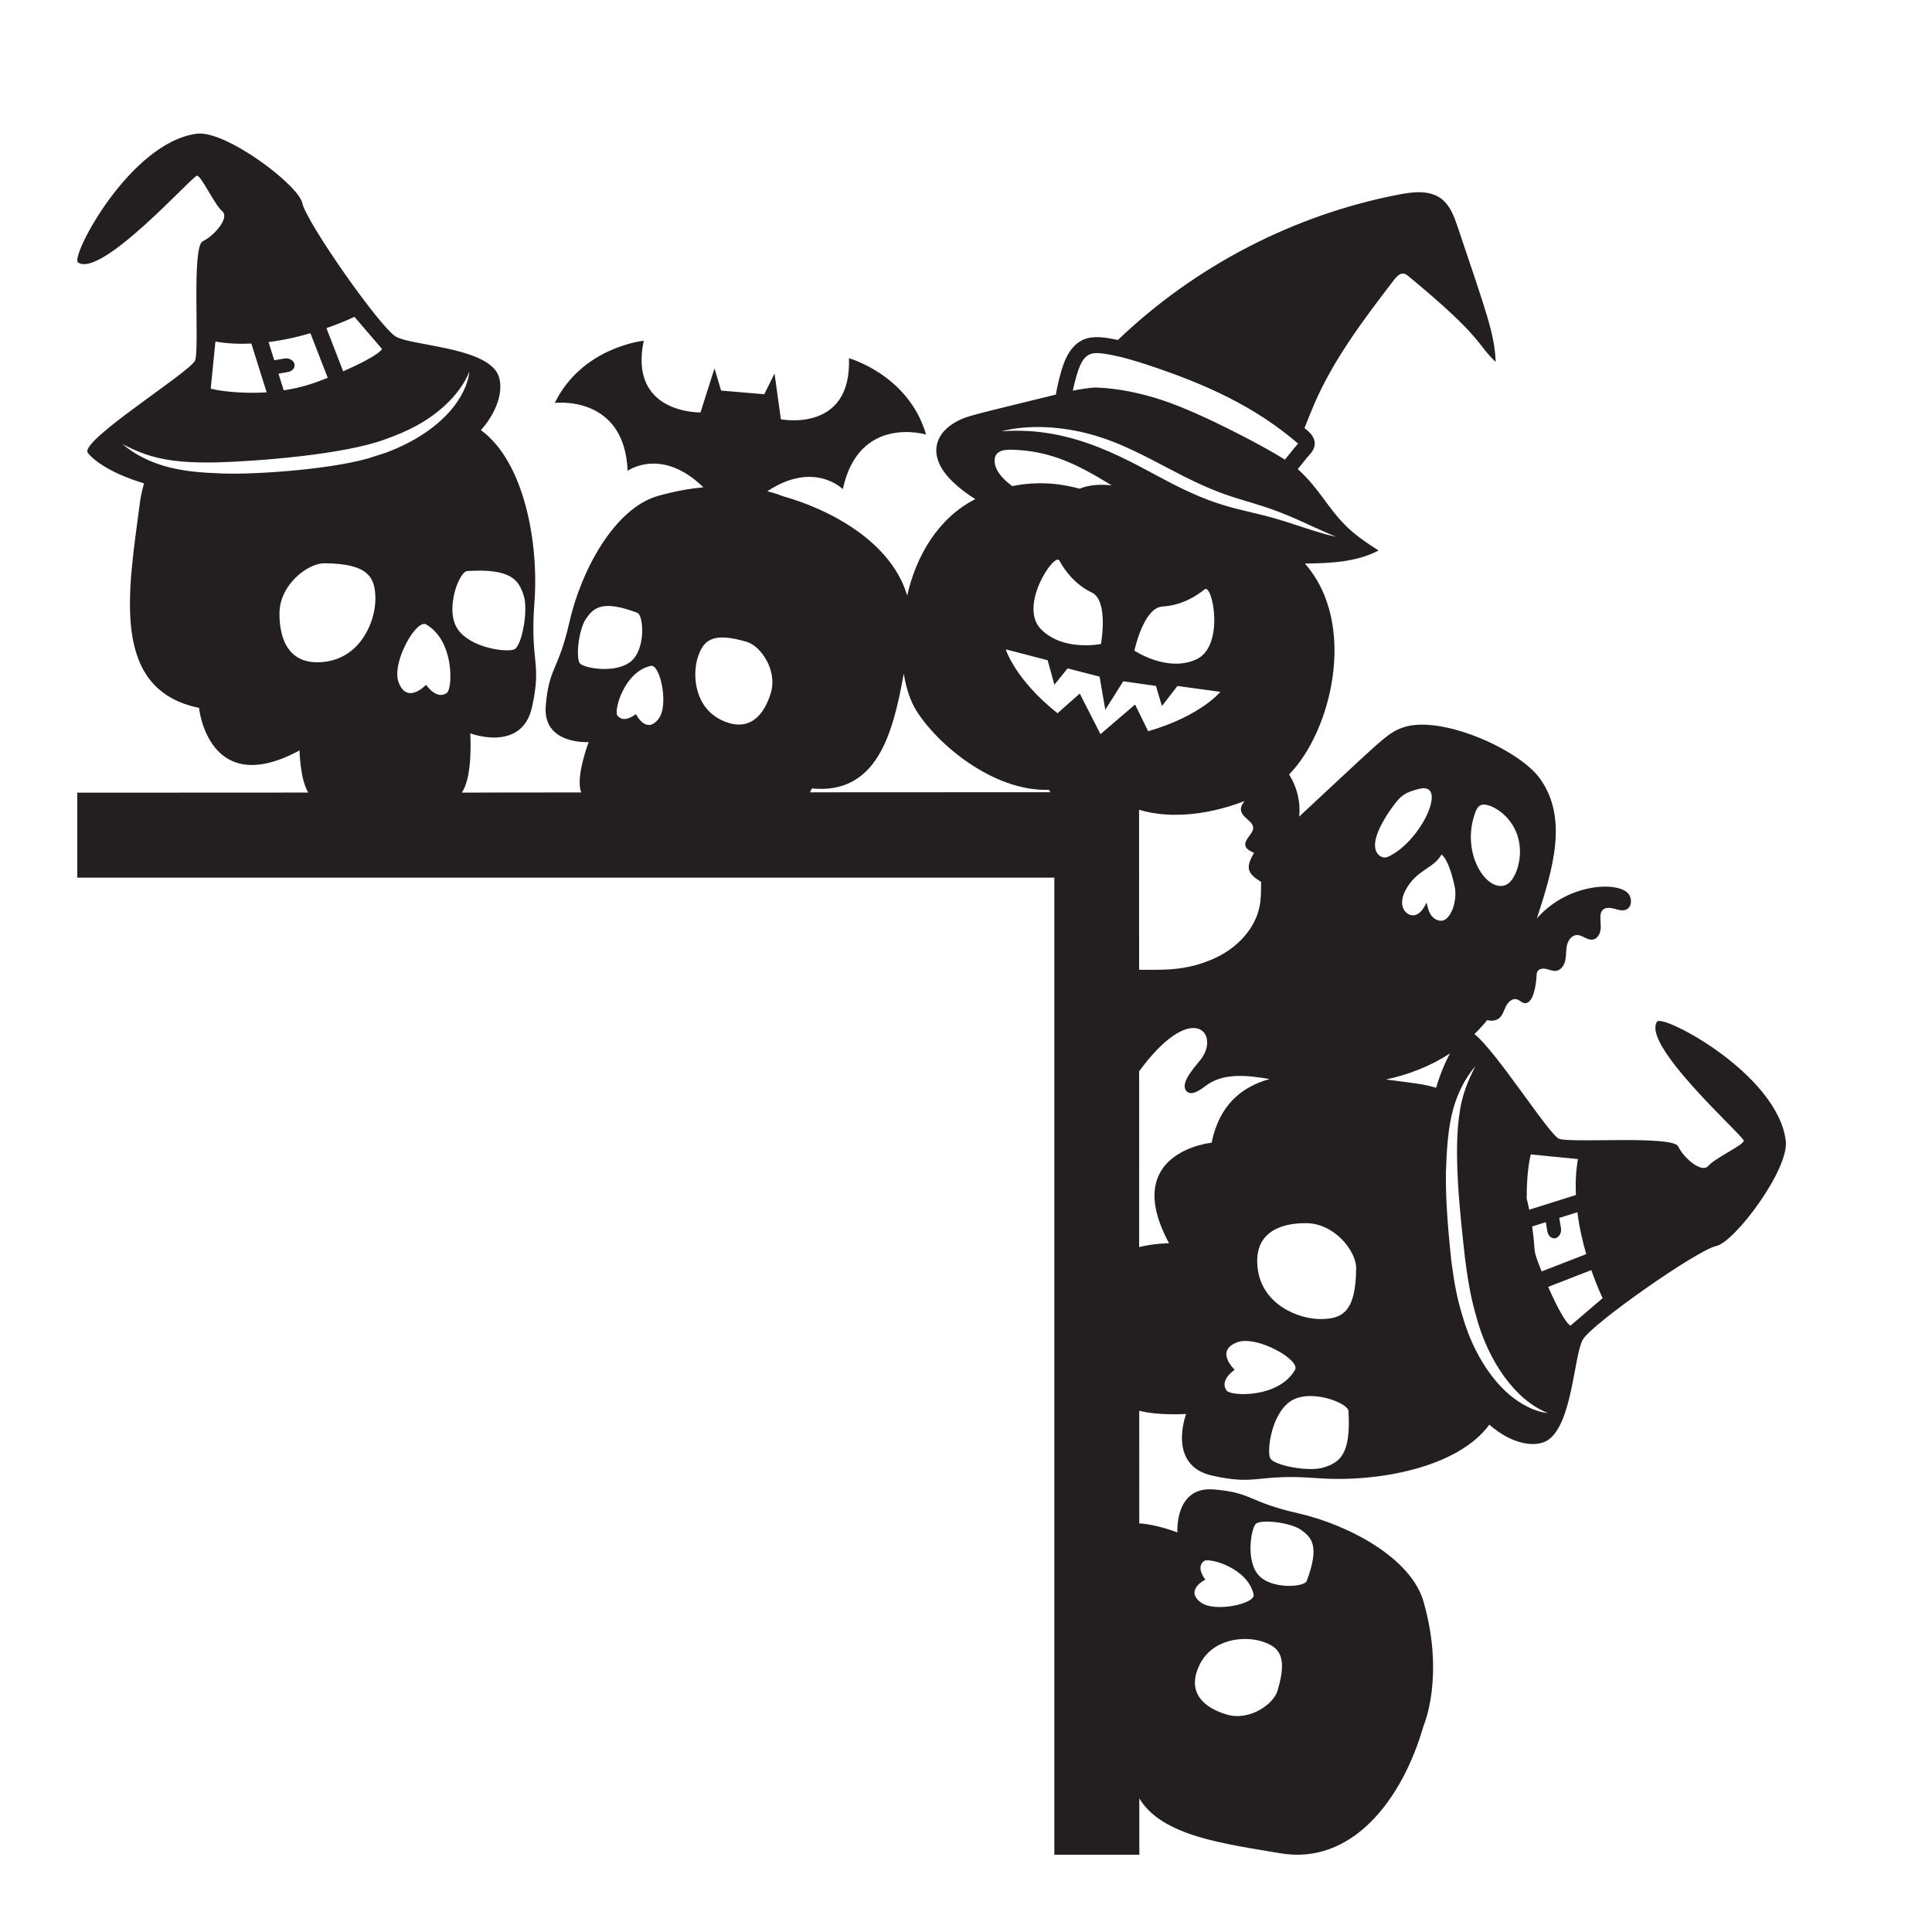 <?xml version="1.0" encoding="utf-8"?>
<!-- Generator: Adobe Illustrator 25.4.1, SVG Export Plug-In . SVG Version: 6.00 Build 0)  -->
<svg version="1.1" id="Layer_1" xmlns="http://www.w3.org/2000/svg" xmlns:xlink="http://www.w3.org/1999/xlink" x="0px" y="0px"
	 viewBox="0 0 500 500" style="enable-background:new 0 0 500 500;" xml:space="preserve">
<style type="text/css">
	.st0{fill:#231F20;}
</style>
<path class="st0" d="M462.16,295.23c-2.18-17.37-31.9-32.9-33.32-30.82c-4.13,6.08,22.52,29.69,22.45,30.82
	c-0.07,1.12-7.51,4.51-9.19,6.51s-6.38-2.09-7.78-5.04c-1.41-2.95-27.92-0.78-30.86-2c-2.56-1.05-16.25-22.67-21.88-27.09
	c1.16-1.12,2.27-2.33,3.32-3.61c1.01,0.27,2.15,0.21,2.98-0.41c0.97-0.73,1.3-2.01,1.83-3.11c0.53-1.09,1.61-2.18,2.79-1.87
	c0.76,0.19,1.32,0.93,2.1,1.01c2.21,0.2,2.95-4.75,3.04-6.89c0.02-0.47,0.03-0.97,0.28-1.37c0.47-0.73,1.52-0.78,2.35-0.57
	c0.84,0.21,1.67,0.59,2.52,0.45c1.28-0.2,2.08-1.53,2.33-2.79c0.25-1.27,0.12-2.6,0.42-3.86c0.29-1.26,1.21-2.53,2.5-2.6
	c1.47-0.07,2.72,1.41,4.17,1.18c1.17-0.18,1.88-1.43,2.02-2.61c0.14-1.17-0.12-2.36-0.04-3.54c0.14-1.96,1.57-2.38,3.47-1.87
	c1.06,0.29,2.21,0.7,3.21,0.25c1.52-0.68,1.56-3.03,0.43-4.25c-2.82-3.05-15.6-2.57-23.55,6.53c3.99-12.37,8.33-25.99,0.64-36.38
	c-5.58-7.52-25.79-16.45-35.41-12.99c-4.04,1.46-5.07,2.89-26.76,23.03c0.4-3.92-0.59-7.69-2.6-10.91
	c10.83-11,17.93-38.81,4.09-54.58c6.54-0.08,13.28-0.35,19.06-3.38c-2.88-1.85-5.75-3.76-8.21-6.14c-4.86-4.71-7.27-10.1-12.7-14.92
	c0.99-1.18,2.23-2.84,3.09-3.77c1.98-2.16,1.64-4.3-0.56-6.2c-0.61-0.53-0.42-0.36-0.79-0.66c0.81-2.01,1.6-4.02,2.44-6
	c5.04-11.79,12.91-22.13,20.7-32.31c1.64-2.15,2.7-1.93,3.84-0.93c19.52,16.13,17.4,17.32,22.5,22.13
	c-0.28-7.39-2.52-13.09-9.78-34.79c-0.95-2.8-2.01-5.79-4.4-7.53c-3.01-2.18-7.13-1.72-10.77-1.02
	c-27.21,5.21-52.81,18.49-72.82,37.66c-3-0.63-6.21-1.23-8.83-0.13c-2.28,0.96-4.05,3.09-5.23,6.35c-0.66,1.8-1.59,5.29-1.97,7.9
	c-21.59,5.34-23.31,5.5-26.34,7.34c-5.41,3.25-6.77,9.13-0.3,15.3c1.77,1.69,3.71,3.14,5.77,4.42c-9.48,4.8-15.3,14.55-17.63,24.97
	c-3.69-12.51-17.24-21.47-32.4-25.8c0,0-1.33-0.59-3.8-1.2c12.14-8.05,19.54-0.54,19.54-0.54c4.15-19.4,21.55-14.13,21.55-14.13
	c-4.52-15.48-19.96-19.76-19.96-19.76c0.72,19.42-17.62,15.8-17.62,15.8l-1.64-11.84l-2.66,5.36c-0.06-0.01-11.1-0.95-11.17-0.95
	l-1.71-5.74l-3.62,11.39c0,0-18.69,0.47-14.69-18.55c0,0-15.95,1.61-23.02,16.1c0,0,18.04-2.25,18.85,17.57c0,0,8.8-6.31,19.6,4.27
	c-3.53,0.32-7.45,1.01-11.7,2.21c-11.45,3.24-20,19.61-22.93,32.54c-2.93,12.93-5.35,11.72-6.16,21.84s11.11,9.34,11.11,9.34
	s-3.5,9.15-1.93,13.03c-32.78,0-30.89,0.1-30.89,0c2.93-4.14,2.17-15.29,2.17-15.29s13.34,5.08,15.98-6.77
	c2.63-11.84-0.56-11.31,0.63-27.1c1.17-15.39-2.61-36.39-13.84-44.6c5.4-6.15,5.96-12.29,3.95-15.22
	c-4.34-6.3-21.87-6.66-25.95-8.97c-4.08-2.32-23.26-29.74-24.21-34.51C77.3,47.86,58.38,33.68,51,34.6
	c-17.36,2.17-32.9,31.9-30.81,33.32C26.27,72.05,49.87,45.4,51,45.47s4.52,7.51,6.51,9.19c2,1.68-2.08,6.38-5.04,7.78
	c-2.94,1.4-0.78,27.91-1.99,30.86c-1.22,2.95-29.86,20.75-27.77,23.84c1.03,1.54,5.32,5.18,14.58,7.96c-0.5,1.62-0.87,3.33-1.1,5.13
	c-2.87,22.18-7.98,48.19,15.32,52.97c0,0,2.39,23.78,26.01,11.01c0,0,0.12,7.45,2.27,10.9c-15.08,0.01-34.64,0.02-59.79,0.03v22
	h252.86V480h22c0-0.56,0-5.84-0.01-14.59c5.87,9.84,22.24,11.78,36.46,14.21c18.44,3.15,31.57-13.62,37.11-33.01
	c0,0,5.54-12.54,0.01-32.05c-3.24-11.45-19.62-20.01-32.54-22.94c-12.93-2.93-11.72-5.35-21.84-6.16
	c-10.12-0.8-9.34,11.12-9.34,11.12s-5.58-2.14-9.87-2.32c-0.01-9.4-0.01-19.19-0.01-29.16c4.97,1.31,12.14,0.83,12.14,0.83
	s-5.08,13.34,6.77,15.97c11.84,2.63,11.3-0.56,27.1,0.64c15.39,1.17,36.39-2.61,44.6-13.84c6.16,5.4,12.29,5.95,15.22,3.95
	c6.3-4.34,6.65-21.87,8.97-25.96c2.32-4.08,29.74-23.26,34.5-24.21C448.9,321.52,463.08,302.61,462.16,295.23z M91.73,81.99
	l7.12,8.31c0,0-0.18,1.46-10.04,5.79l-4.33-11.17C88.91,83.38,91.73,81.99,91.73,81.99z M80.34,86.24l4.48,11.54
	c-3.44,1.37-6.58,2.5-11.39,3.24c-0.33-1.04-0.07-0.21-1.36-4.31l2.42-0.42c1.2-0.21,1.97-1.16,1.71-2.13
	c-0.26-0.96-1.43-1.58-2.63-1.37l-2.59,0.44l-1.48-4.7C73.41,88.04,77.12,87.18,80.34,86.24z M55.75,88.39
	c3.07,0.54,6.21,0.67,9.3,0.53c4.29,13.66,3.73,11.88,3.96,12.61c-4.16,0.31-10.58,0.04-14.48-0.94L55.75,88.39z M84.3,171.24
	c-9.18,1.27-12.05-5.27-11.97-12.61c0.08-7.34,7.31-12.88,11.65-12.85c11.33,0.08,13.17,3.59,13.17,9.26
	C97.15,160.7,93.48,169.96,84.3,171.24z M115.66,179.31c-2.71,1.98-5.39-2.09-5.39-2.09s-4.91,5.26-7.12-0.66
	c-1.88-5.03,4.58-16.42,7.12-14.96C117.69,165.85,117.13,178.24,115.66,179.31z M99.89,117.15c-1.97,0.64-0.94,0.31-4.7,1.51
	c-10.68,3.02-31.48,4.36-39.28,3.8c-9.35-0.34-17.43-1.87-24.27-7.56c6.51,3.4,11.97,5,24.31,4.77c10.51-0.28,33.14-2,43.8-6
	c5.86-2.1,10.61-4.43,15.28-8.63c2.78-2.55,5.1-5.52,6.44-8.86c-0.38,3.54-2.26,6.92-4.73,9.92
	C112.39,111.18,106.19,114.8,99.89,117.15z M118.37,162.7c-3.27-5.03,0.45-14.79,2.55-14.92c11.57-0.72,13.33,2.47,14.6,6.3
	c1.28,3.83-0.48,13.09-2.39,13.96C131.21,168.92,121.64,167.72,118.37,162.7z M150.19,171.8c-1.32-1.18-0.45-9.01,1.52-11.76
	c1.96-2.75,4.15-4.87,13.22-1.45c1.65,0.62,2.23,9.35-1.62,12.56C159.45,174.37,151.5,172.97,150.19,171.8z M170.44,186.03
	c-3.23,4.2-5.86-1.22-5.86-1.22s-3.14,2.6-4.82,0.35c-0.91-1.23,1.69-11.27,8.67-12.84C170.82,171.78,173.18,182.48,170.44,186.03z
	 M199.5,179.27c-1.74,5.89-5.65,10.42-12.67,7.14c-7.03-3.28-7.69-11.58-6.29-16.11c1.39-4.53,3.72-6.89,12.8-4.16
	C196.82,167.18,201.24,173.38,199.5,179.27z M330.62,437.57c-1.04,3.48-7.25,7.9-13.14,6.15c-5.89-1.74-10.41-5.65-7.13-12.67
	c3.27-7.02,11.58-7.68,16.11-6.29C330.99,426.16,333.35,428.49,330.62,437.57z M324.96,394.41c1.18-1.31,9.01-0.44,11.76,1.52
	c2.75,1.97,4.87,4.16,1.45,13.23c-0.63,1.65-9.35,2.22-12.56-1.63C322.39,403.68,323.79,395.73,324.96,394.41z M311.95,408.81
	c0,0-2.6-3.14-0.35-4.82c1.23-0.92,11.27,1.68,12.84,8.66c0.54,2.4-10.16,4.76-13.72,2.02
	C306.53,411.44,311.95,408.81,311.95,408.81z M396.17,298.76l12.2,1.21c-0.54,3.08-0.67,6.22-0.53,9.3l-12.08,3.8
	c-0.2-0.98-0.42-1.94-0.66-2.9C395.1,306.72,395.33,302.1,396.17,298.76z M381.9,210c0.26-0.67,0.67-1.35,1.34-1.64
	c1.75-0.79,7.38,1.88,9.39,7.61c1.97,5.6-0.38,11.62-2.55,12.86C385.11,231.67,377.69,220.9,381.9,210z M373.07,221.13
	c2.19,1.78,3.46,8.58,3.49,8.79c0.5,3.72-1.1,7.5-2.87,8.22c-1.13,0.45-2.48-0.18-3.22-1.16c-0.73-0.98-1.01-2.21-1.27-3.41
	c-0.73,1.51-1.77,3.24-3.45,3.31c-1.9,0.07-4.18-2.37-2-6.5C366.57,225.05,371.09,224.78,373.07,221.13z M279.12,95.63
	c1.54-4.21,3.29-4.54,6.54-4.1c3.98,0.56,8.12,1.83,11.94,3.1c14.2,4.76,26.9,10.34,38.35,20.17c-0.69,0.72-2.54,3.13-3.42,4.15
	c-4.46-2.89-21.07-11.83-31.53-15.32c-5.6-1.86-11.43-3.12-17.3-3.34c-1.54-0.01-4.46,0.49-6.05,0.81
	C278.04,99.17,278.64,96.96,279.12,95.63z M282.22,112.39c7.88,2.14,14.38,5.84,21.21,9.36c16.29,8.65,18.81,6.79,31.85,12.49
	c3.52,1.57,6.96,3.23,10.51,4.69c-3.76-0.81-7.41-2.11-11.04-3.27c-12.62-4.29-16.74-2.98-31.45-10.51
	c-10.9-5.61-25.22-15.02-44.15-13.52C266.32,109.74,275.05,110.42,282.22,112.39z M309.54,170.68c-7.57,3.39-15.96-2.31-15.96-2.31
	s2.36-11.14,7.29-11.41s8.83-2.74,10.87-4.43C313.78,150.85,317.11,167.3,309.54,170.68z M261.57,116.38
	c10.36,0.18,17.57,3.98,26.13,9.23c-2.79-0.29-5.75-0.2-8.29,0.86v0.01c-4.75-1.32-10.77-2.05-17.45-0.67
	c-2.09-1.58-4.39-3.74-4.55-6.32C257.27,117.14,258.98,116.34,261.57,116.38z M284.93,166.66c0,0-9.93,2.06-15.64-3.95
	c-5.7-6.01,3.65-19.95,4.89-17.62c1.24,2.34,3.9,6.11,8.35,8.24C286.99,155.45,284.93,166.66,284.93,166.66z M209.62,205.05
	c0.33-0.61,0.49-1,0.49-1c16.69,1.6,20.96-13.81,23.78-29.74c0.6,3.74,1.68,7.03,3.2,9.5c5.29,8.61,19.87,21.08,34.38,20.59
	c0.07,0.12,0.2,0.34,0.4,0.62C247.94,205.02,227.33,205.04,209.62,205.05z M284.8,190l-5.36-10.51l-5.75,5.1
	c-11.06-8.79-13.4-16.54-13.4-16.54l10.84,2.82l1.75,6.34l3.41-4.23l8.28,2.13l1.48,8.58l4.64-7.37l8.47,1.19l1.54,5.21l4.03-5.19
	l11.1,1.52c0,0-5.11,6.27-18.69,10.19l-3.38-6.91L284.8,190z M322.08,207.31c-3,3.8,2.19,4.55,2.25,6.94
	c0.06,2.05-4.83,4.4,0.23,6.48c-2.52,4.11-1.44,5.45,1.81,7.5c-0.01,2.04,0.02,4.09-0.34,6.07c-1.09,6.02-5.82,10.94-11.35,13.54
	c-7.82,3.69-14.26,3.08-19.88,3.14c0-17.14,0-31.56-0.01-41.41C303.63,212.24,314.01,210.46,322.08,207.31z M313.56,295.73
	c0,0-23.78,2.4-11.01,26.01c0,0-4.19,0.07-7.74,1.01c0.03-49.71-0.01-45.2-0.01-45.49c13.43-18.33,20.86-10.19,16.25-3.47
	c-1.14,1.66-5.78,6.2-4.1,8.46c1.16,1.55,3.48-0.01,5.02-1.19c4.56-3.51,10.77-2.78,16.6-1.81
	C321.12,281.34,315.54,286.12,313.56,295.73z M317.45,359.88c-1.98-2.71,2.09-5.38,2.09-5.38s-5.27-4.91,0.66-7.12
	c5.03-1.88,16.41,4.57,14.96,7.12C330.91,361.92,318.52,361.36,317.45,359.88z M342.68,379.75c-3.83,1.27-13.09-0.48-13.97-2.4
	c-0.87-1.91,0.32-11.48,5.35-14.76c5.03-3.27,14.79,0.45,14.92,2.56C349.7,376.72,346.51,378.47,342.68,379.75z M341.72,341.37
	c-5.66,0-14.92-3.67-16.2-12.84c-1.27-9.18,5.27-12.05,12.61-11.97s12.88,7.3,12.84,11.65C350.9,339.54,347.38,341.37,341.72,341.37
	z M356.1,220.2c-1.22-3.21,2.35-8.72,4.37-11.5c2.17-2.98,3.15-3.56,6.67-4.51c7.71-2.07,1.03,12.93-7.38,17.28
	c-0.39,0.21-0.8,0.4-1.24,0.44C357.46,222.01,356.48,221.19,356.1,220.2z M358.71,279.38c5.91-1.29,11.53-3.48,16.53-6.74
	c-1.2,2.23-2.46,5.15-3.58,8.88C368.57,280.57,366.33,280.36,358.71,279.38z M390.65,360.97c-5.57-4.77-9.4-11.84-11.55-18.42
	c-2.16-6.75-2.66-10.12-3.49-16.15c-0.63-6.23-1.51-14.49-1.41-22.96c0.38-10.42,0.96-19.56,7.66-27.57
	c-1.88,3.59-3.49,7.61-4.05,11.69c-1.75,10.3,0.01,26.3,1.35,38.21c1.21,9.44,2.23,12.58,3.42,16.78c2.84,9.28,9.06,19.56,18,23.15
	C397.04,365.32,393.66,363.44,390.65,360.97z M398.98,329.04c-2.6-6.51-1.35-3.78-2.46-11.63l3.53-1.11l0.42,2.42
	c0.21,1.2,1.16,1.96,2.13,1.71c0.96-0.26,1.58-1.44,1.37-2.64l-0.44-2.59l4.7-1.47c0.49,3.91,1.35,7.61,2.28,10.84L398.98,329.04z
	 M406.45,343.07c0,0-1.45-0.17-5.78-10.03l11.16-4.34c1.55,4.44,2.94,7.26,2.94,7.26L406.45,343.07z"/>
</svg>
